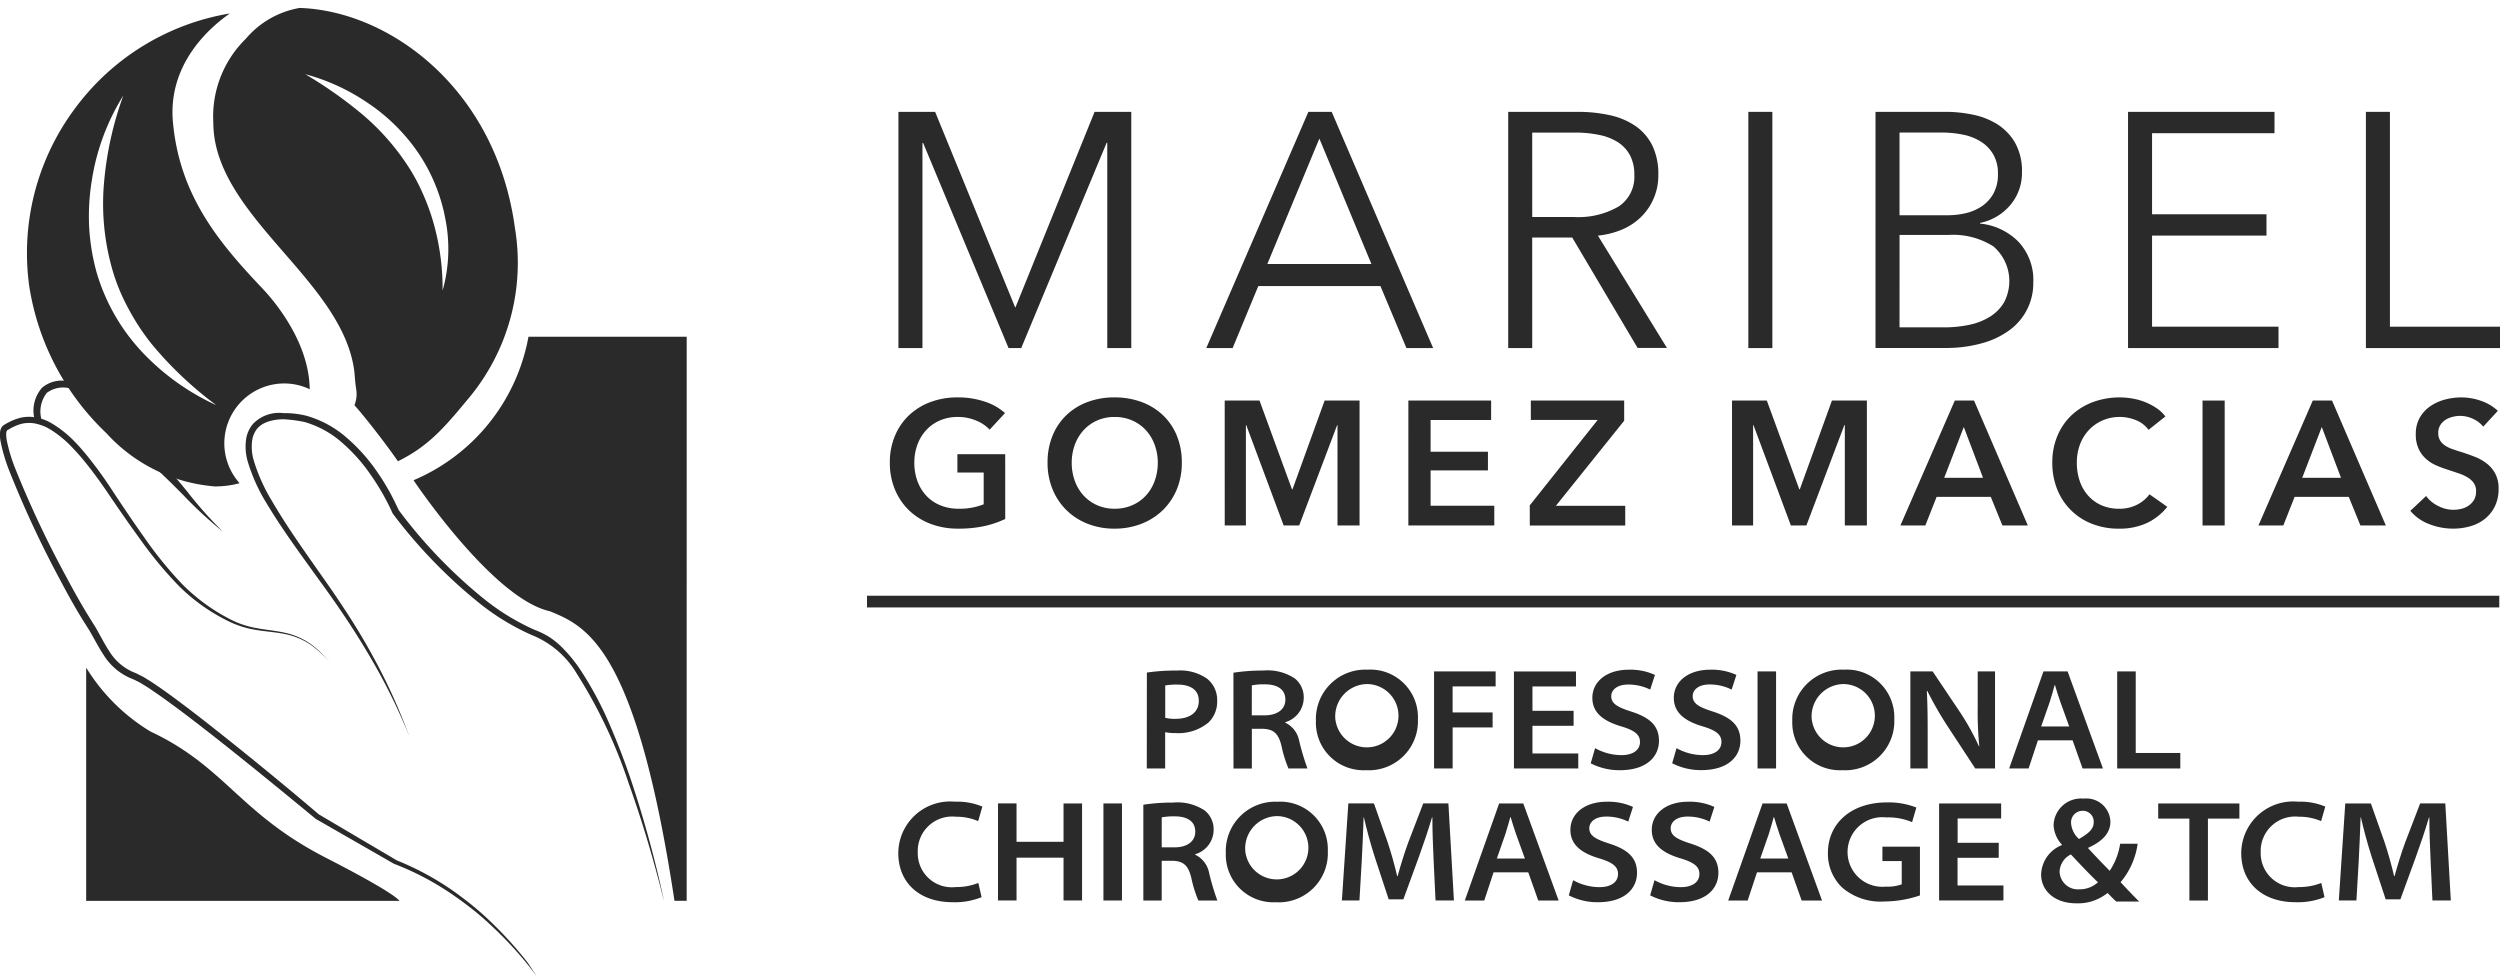 <svg xmlns="http://www.w3.org/2000/svg" width="158" height="61.699" viewBox="0 0 158 61.699"><g id="Grupo_565" data-name="Grupo 565" transform="translate(0 0.501)"><g id="Grupo_561" data-name="Grupo 561" transform="translate(54.796 6.568)"><g id="Grupo_530" data-name="Grupo 530" transform="translate(1.982)"><path id="Trazado_646" data-name="Trazado 646" d="M237.016,275.825h.021l5-12.355h2.319V278.4h-1.518V265.43h-.042L237.4,278.4h-.8l-5.4-12.966h-.042V278.4h-1.518V263.47h2.319Z" transform="translate(-229.637 -263.47)" fill="#2a2a2a"></path><path id="Trazado_647" data-name="Trazado 647" d="M292.9,278.4h-1.666l6.452-14.927h1.476l6.41,14.927h-1.687l-1.645-3.921h-7.717Zm2.193-5.314h6.578l-3.289-7.927Z" transform="translate(-271.776 -263.47)" fill="#2a2a2a"></path><path id="Trazado_648" data-name="Trazado 648" d="M353.152,278.4h-1.518V263.47h4.385a9.315,9.315,0,0,1,2.035.21,4.6,4.6,0,0,1,1.623.685,3.24,3.24,0,0,1,1.065,1.233,4.124,4.124,0,0,1,.379,1.856,3.653,3.653,0,0,1-1.1,2.667,3.839,3.839,0,0,1-1.2.791,5.26,5.26,0,0,1-1.518.38l4.364,7.1h-1.855l-4.132-6.979h-2.53Zm0-8.285h2.636a5.062,5.062,0,0,0,2.825-.664,2.24,2.24,0,0,0,.991-1.993,2.59,2.59,0,0,0-.274-1.244,2.244,2.244,0,0,0-.759-.822,3.442,3.442,0,0,0-1.181-.463,7.4,7.4,0,0,0-1.539-.148h-2.7Z" transform="translate(-313.093 -263.47)" fill="#2a2a2a"></path><path id="Trazado_649" data-name="Trazado 649" d="M401.2,278.4h-1.518V263.47H401.2Z" transform="translate(-345.965 -263.47)" fill="#2a2a2a"></path><path id="Trazado_650" data-name="Trazado 650" d="M425.113,263.47h4.449a8.34,8.34,0,0,1,1.708.179,4.653,4.653,0,0,1,1.55.61,3.4,3.4,0,0,1,1.117,1.171,3.627,3.627,0,0,1,.432,1.855,3.135,3.135,0,0,1-.721,2.057,3.382,3.382,0,0,1-1.929,1.148v.042a3.94,3.94,0,0,1,2.409,1.128,3.523,3.523,0,0,1,.957,2.6,3.66,3.66,0,0,1-1.494,3,5.293,5.293,0,0,1-1.746.833,8.414,8.414,0,0,1-2.314.3h-4.418Zm1.518,6.535h3.057a5.059,5.059,0,0,0,1.107-.126,3.093,3.093,0,0,0,1.022-.432,2.322,2.322,0,0,0,.749-.812,2.505,2.505,0,0,0,.285-1.244,2.4,2.4,0,0,0-.285-1.212,2.363,2.363,0,0,0-.77-.812,3.329,3.329,0,0,0-1.139-.453,6.842,6.842,0,0,0-1.391-.137h-2.635Zm0,7.085h2.825a7.639,7.639,0,0,0,1.57-.158,4.012,4.012,0,0,0,1.307-.507,2.692,2.692,0,0,0,.9-.907,2.888,2.888,0,0,0-.664-3.541,4.758,4.758,0,0,0-2.836-.728h-3.1Z" transform="translate(-363.359 -263.47)" fill="#2a2a2a"></path><path id="Trazado_651" data-name="Trazado 651" d="M477.152,277.048h7.991V278.4h-9.509V263.47h9.256v1.349h-7.738v5.123h7.232v1.35h-7.232Z" transform="translate(-397.92 -263.47)" fill="#2a2a2a"></path><path id="Trazado_652" data-name="Trazado 652" d="M524.736,277.048h6.958V278.4h-8.476V263.47h1.518Z" transform="translate(-430.471 -263.47)" fill="#2a2a2a"></path></g><g id="Grupo_531" data-name="Grupo 531" transform="translate(1.441 18.046)"><path id="Trazado_653" data-name="Trazado 653" d="M235.216,328.275a6.117,6.117,0,0,1-1.321.451,7.606,7.606,0,0,1-1.656.161,4.8,4.8,0,0,1-1.75-.306,4.015,4.015,0,0,1-1.361-.859,3.9,3.9,0,0,1-.886-1.316,4.354,4.354,0,0,1-.318-1.689,4.278,4.278,0,0,1,.329-1.711,3.8,3.8,0,0,1,.9-1.3,4.017,4.017,0,0,1,1.355-.825,4.827,4.827,0,0,1,1.695-.289,5.265,5.265,0,0,1,1.734.272,3.525,3.525,0,0,1,1.266.719l-.97,1.049a2.385,2.385,0,0,0-.842-.57,2.925,2.925,0,0,0-1.176-.233,2.771,2.771,0,0,0-1.132.223,2.538,2.538,0,0,0-.864.612,2.786,2.786,0,0,0-.552.914,3.246,3.246,0,0,0-.195,1.138,3.35,3.35,0,0,0,.195,1.165,2.708,2.708,0,0,0,.558.921,2.5,2.5,0,0,0,.881.607,2.993,2.993,0,0,0,1.176.219,4.089,4.089,0,0,0,1.573-.279v-2.007h-1.662v-1.16h3.022Z" transform="translate(-227.923 -320.592)" fill="#2a2a2a"></path><path id="Trazado_654" data-name="Trazado 654" d="M259.479,324.717a4.412,4.412,0,0,1,.318-1.711,3.753,3.753,0,0,1,.881-1.3,3.906,3.906,0,0,1,1.338-.825,4.784,4.784,0,0,1,1.689-.289,4.864,4.864,0,0,1,1.706.289,3.958,3.958,0,0,1,1.349.825,3.715,3.715,0,0,1,.886,1.3,4.412,4.412,0,0,1,.318,1.711,4.354,4.354,0,0,1-.318,1.689,3.894,3.894,0,0,1-.886,1.316,4.037,4.037,0,0,1-1.349.859,4.615,4.615,0,0,1-1.706.306,4.54,4.54,0,0,1-1.689-.306,3.985,3.985,0,0,1-1.338-.859,3.937,3.937,0,0,1-.881-1.316A4.354,4.354,0,0,1,259.479,324.717Zm1.527,0a3.342,3.342,0,0,0,.2,1.165,2.707,2.707,0,0,0,.558.921,2.546,2.546,0,0,0,.859.607,2.687,2.687,0,0,0,1.1.219,2.725,2.725,0,0,0,1.1-.219,2.535,2.535,0,0,0,.864-.607,2.717,2.717,0,0,0,.558-.921,3.35,3.35,0,0,0,.2-1.165,3.246,3.246,0,0,0-.2-1.138,2.8,2.8,0,0,0-.552-.914,2.56,2.56,0,0,0-.859-.612,2.7,2.7,0,0,0-1.115-.223,2.664,2.664,0,0,0-1.109.223,2.57,2.57,0,0,0-.853.612,2.789,2.789,0,0,0-.552.914A3.238,3.238,0,0,0,261.006,324.717Z" transform="translate(-249.51 -320.592)" fill="#2a2a2a"></path><path id="Trazado_655" data-name="Trazado 655" d="M294.917,321.225h2.2l2.052,5.609h.034l2.029-5.609h2.208v7.895h-1.394v-6.345h-.022l-2.4,6.345h-.981l-2.364-6.345h-.022v6.345h-1.338Z" transform="translate(-273.753 -321.025)" fill="#2a2a2a"></path><path id="Trazado_656" data-name="Trazado 656" d="M331.661,321.225h5.23v1.227h-3.825v2.007h3.624v1.182h-3.624v2.23h4.025v1.249h-5.431Z" transform="translate(-298.889 -321.025)" fill="#2a2a2a"></path><path id="Trazado_657" data-name="Trazado 657" d="M355.946,327.849l4.293-5.4h-4.226v-1.227h5.9V322.5l-4.315,5.375h4.382v1.249h-6.032Z" transform="translate(-315.502 -321.025)" fill="#2a2a2a"></path><path id="Trazado_658" data-name="Trazado 658" d="M396.4,321.225h2.2l2.052,5.609h.033l2.03-5.609h2.208v7.895h-1.394v-6.345H403.5l-2.4,6.345h-.981l-2.364-6.345h-.022v6.345H396.4Z" transform="translate(-343.173 -321.025)" fill="#2a2a2a"></path><path id="Trazado_659" data-name="Trazado 659" d="M433.539,321.225h1.215l3.4,7.895h-1.606l-.736-1.807H432.39l-.714,1.807H430.1Zm1.784,4.884-1.216-3.212-1.238,3.212Z" transform="translate(-366.232 -321.025)" fill="#2a2a2a"></path><path id="Trazado_660" data-name="Trazado 660" d="M466.572,322.643a1.791,1.791,0,0,0-.814-.619,2.731,2.731,0,0,0-2.1.028,2.614,2.614,0,0,0-.864.612,2.741,2.741,0,0,0-.558.914,3.238,3.238,0,0,0-.195,1.138,3.505,3.505,0,0,0,.19,1.181,2.661,2.661,0,0,0,.541.921,2.439,2.439,0,0,0,.842.6,2.758,2.758,0,0,0,1.1.212,2.43,2.43,0,0,0,1.126-.252,2.2,2.2,0,0,0,.792-.662l1.126.792a3.614,3.614,0,0,1-1.282,1.02,4.088,4.088,0,0,1-1.773.361,4.569,4.569,0,0,1-1.7-.306,3.846,3.846,0,0,1-2.2-2.175,4.423,4.423,0,0,1-.312-1.689,4.278,4.278,0,0,1,.329-1.711,3.8,3.8,0,0,1,.9-1.3,4.013,4.013,0,0,1,1.355-.825,4.827,4.827,0,0,1,1.695-.289,4.516,4.516,0,0,1,.792.072,3.993,3.993,0,0,1,.791.222,3.817,3.817,0,0,1,.714.375,2.27,2.27,0,0,1,.569.535Z" transform="translate(-387.022 -320.592)" fill="#2a2a2a"></path><path id="Trazado_661" data-name="Trazado 661" d="M490.534,321.225h1.4v7.895h-1.4Z" transform="translate(-407.571 -321.025)" fill="#2a2a2a"></path><path id="Trazado_662" data-name="Trazado 662" d="M505.156,321.225h1.216l3.4,7.895h-1.606l-.736-1.807h-3.423l-.714,1.807h-1.572Zm1.784,4.884-1.215-3.212-1.238,3.212Z" transform="translate(-415.225 -321.025)" fill="#2a2a2a"></path><path id="Trazado_663" data-name="Trazado 663" d="M536.694,322.442a1.724,1.724,0,0,0-.63-.486,1.888,1.888,0,0,0-.819-.195,1.963,1.963,0,0,0-.491.062,1.507,1.507,0,0,0-.446.188,1.063,1.063,0,0,0-.329.335.929.929,0,0,0-.128.5.891.891,0,0,0,.111.457,1.017,1.017,0,0,0,.307.323,2.029,2.029,0,0,0,.474.233q.278.1.613.2c.252.081.515.175.786.279a3.04,3.04,0,0,1,.747.412,2.051,2.051,0,0,1,.558.647,1.969,1.969,0,0,1,.217.97,2.478,2.478,0,0,1-.234,1.109,2.294,2.294,0,0,1-.625.787,2.655,2.655,0,0,1-.914.469,3.894,3.894,0,0,1-1.1.155,4.139,4.139,0,0,1-1.506-.284,2.9,2.9,0,0,1-1.2-.842l1-.936a2.017,2.017,0,0,0,.775.635,2.051,2.051,0,0,0,1.455.173,1.316,1.316,0,0,0,.463-.207,1.154,1.154,0,0,0,.335-.361,1.055,1.055,0,0,0,.128-.541.884.884,0,0,0-.145-.519,1.32,1.32,0,0,0-.39-.356,2.823,2.823,0,0,0-.58-.262l-.7-.234a6.839,6.839,0,0,1-.713-.267,2.357,2.357,0,0,1-.641-.414,1.961,1.961,0,0,1-.463-.63,2.151,2.151,0,0,1-.178-.931,2.048,2.048,0,0,1,.251-1.037,2.211,2.211,0,0,1,.658-.718,2.951,2.951,0,0,1,.926-.425,4.053,4.053,0,0,1,1.054-.138,3.753,3.753,0,0,1,1.221.212,2.985,2.985,0,0,1,1.076.635Z" transform="translate(-435.99 -320.592)" fill="#2a2a2a"></path></g><rect id="Rect&#xE1;ngulo_298" data-name="Rect&#xE1;ngulo 298" width="103.159" height="0.74" transform="translate(0 30.581)" fill="#2a2a2a"></rect><g id="Grupo_560" data-name="Grupo 560" transform="translate(1.976 35.255)"><g id="Grupo_532" data-name="Grupo 532" transform="translate(15.71 0.055)"><path id="Trazado_664" data-name="Trazado 664" d="M279.346,375.368a12.233,12.233,0,0,1,1.907-.128,2.97,2.97,0,0,1,1.9.515,1.719,1.719,0,0,1,.636,1.373,1.842,1.842,0,0,1-.546,1.394,2.99,2.99,0,0,1-2.1.669,2.928,2.928,0,0,1-.641-.055v2.291h-1.161Zm1.161,2.86a2.554,2.554,0,0,0,.654.063c.9,0,1.467-.41,1.467-1.134s-.553-1.031-1.368-1.031a4.16,4.16,0,0,0-.753.056Z" transform="translate(-279.346 -375.24)" fill="#2a2a2a"></path></g><g id="Grupo_533" data-name="Grupo 533" transform="translate(21.181 0.055)"><path id="Trazado_665" data-name="Trazado 665" d="M296.663,375.376a12.032,12.032,0,0,1,1.876-.136,3.1,3.1,0,0,1,2.016.51,1.528,1.528,0,0,1,.551,1.229,1.619,1.619,0,0,1-1.166,1.525v.029a1.609,1.609,0,0,1,.88,1.153,15.63,15.63,0,0,0,.521,1.742h-1.2A7.643,7.643,0,0,1,299.7,380c-.2-.8-.508-1.059-1.195-1.079h-.678v2.512h-1.161Zm1.161,2.694h.8c.819,0,1.321-.383,1.321-.988,0-.688-.546-.971-1.3-.971a3.887,3.887,0,0,0-.82.064Z" transform="translate(-296.663 -375.24)" fill="#2a2a2a"></path></g><g id="Grupo_534" data-name="Grupo 534" transform="translate(26.394)"><path id="Trazado_666" data-name="Trazado 666" d="M319.61,378.186a3.1,3.1,0,0,1-3.283,3.232,3.008,3.008,0,0,1-3.163-3.11,3.123,3.123,0,0,1,3.252-3.243A3.007,3.007,0,0,1,319.61,378.186Zm-5.205.089a2,2,0,1,0,1.988-2.3A2.041,2.041,0,0,0,314.4,378.275Z" transform="translate(-313.164 -375.066)" fill="#2a2a2a"></path></g><g id="Grupo_535" data-name="Grupo 535" transform="translate(33.861 0.109)"><path id="Trazado_667" data-name="Trazado 667" d="M336.8,375.412h3.891v.948h-2.719v1.645H340.5v.948h-2.526v2.593H336.8Z" transform="translate(-336.8 -375.412)" fill="#2a2a2a"></path></g><g id="Grupo_536" data-name="Grupo 536" transform="translate(38.913 0.109)"><path id="Trazado_668" data-name="Trazado 668" d="M356.56,378.849h-2.6V380.6h2.895v.948h-4.066v-6.134h3.921v.948h-2.75V377.9h2.6Z" transform="translate(-352.793 -375.412)" fill="#2a2a2a"></path></g><g id="Grupo_537" data-name="Grupo 537" transform="translate(43.761)"><path id="Trazado_669" data-name="Trazado 669" d="M368.416,380.026a3.45,3.45,0,0,0,1.66.44c.754,0,1.178-.331,1.178-.833,0-.452-.314-.723-1.181-.983-1.125-.334-1.829-.855-1.829-1.806,0-1.02.9-1.777,2.3-1.777a3.724,3.724,0,0,1,1.655.33l-.3.927a3.116,3.116,0,0,0-1.381-.319c-.765,0-1.08.38-1.08.738,0,.469.391.692,1.275.974,1.161.375,1.741.889,1.741,1.845s-.728,1.857-2.473,1.857a3.974,3.974,0,0,1-1.84-.434Z" transform="translate(-368.14 -375.066)" fill="#2a2a2a"></path></g><g id="Grupo_538" data-name="Grupo 538" transform="translate(48.905)"><path id="Trazado_670" data-name="Trazado 670" d="M384.7,380.026a3.449,3.449,0,0,0,1.659.44c.754,0,1.179-.331,1.179-.833,0-.452-.313-.723-1.181-.983-1.125-.334-1.829-.855-1.829-1.806,0-1.02.9-1.777,2.3-1.777a3.729,3.729,0,0,1,1.655.33l-.3.927A3.12,3.12,0,0,0,386.8,376c-.765,0-1.079.38-1.079.738,0,.469.391.692,1.274.974,1.161.375,1.741.889,1.741,1.845s-.728,1.857-2.472,1.857a3.975,3.975,0,0,1-1.84-.434Z" transform="translate(-384.42 -375.066)" fill="#2a2a2a"></path></g><g id="Grupo_539" data-name="Grupo 539" transform="translate(54.305 0.109)"><path id="Trazado_671" data-name="Trazado 671" d="M402.687,375.412v6.134h-1.171v-6.134Z" transform="translate(-401.516 -375.412)" fill="#2a2a2a"></path></g><g id="Grupo_540" data-name="Grupo 540" transform="translate(56.496)"><path id="Trazado_672" data-name="Trazado 672" d="M414.9,378.186a3.1,3.1,0,0,1-3.283,3.232,3.008,3.008,0,0,1-3.163-3.11,3.123,3.123,0,0,1,3.252-3.243A3.007,3.007,0,0,1,414.9,378.186Zm-5.205.089a2,2,0,1,0,1.988-2.3A2.041,2.041,0,0,0,409.69,378.275Z" transform="translate(-408.449 -375.066)" fill="#2a2a2a"></path></g><g id="Grupo_541" data-name="Grupo 541" transform="translate(63.963 0.109)"><path id="Trazado_673" data-name="Trazado 673" d="M432.086,381.546v-6.134h1.408l1.771,2.638a15.709,15.709,0,0,1,1.153,2.093l.024-.008a21.783,21.783,0,0,1-.1-2.446v-2.276h1.095v6.134h-1.249l-1.788-2.728a23,23,0,0,1-1.242-2.172l-.032.008c.045.826.054,1.616.054,2.536v2.355Z" transform="translate(-432.086 -375.412)" fill="#2a2a2a"></path></g><g id="Grupo_542" data-name="Grupo 542" transform="translate(70.206 0.109)"><path id="Trazado_674" data-name="Trazado 674" d="M453.667,379.767l-.587,1.779h-1.231l2.17-6.134h1.524l2.234,6.134H456.49l-.632-1.779Zm1.979-.875-.559-1.546c-.133-.373-.241-.741-.342-1.072h-.019c-.1.335-.191.707-.311,1.066l-.542,1.552Z" transform="translate(-451.849 -375.412)" fill="#2a2a2a"></path></g><g id="Grupo_543" data-name="Grupo 543" transform="translate(77.035 0.109)"><path id="Trazado_675" data-name="Trazado 675" d="M473.464,375.412h1.171v5.155h2.817v.979h-3.988Z" transform="translate(-473.464 -375.412)" fill="#2a2a2a"></path></g><g id="Grupo_544" data-name="Grupo 544" transform="translate(0 8.344)"><path id="Trazado_676" data-name="Trazado 676" d="M234.881,407.512a4.546,4.546,0,0,1-1.822.318c-2.128,0-3.442-1.248-3.442-3.107a3.282,3.282,0,0,1,3.6-3.245,4.033,4.033,0,0,1,1.713.31l-.265.917a3.484,3.484,0,0,0-1.4-.278,2.178,2.178,0,0,0-2.417,2.245,2.151,2.151,0,0,0,2.4,2.2,3.763,3.763,0,0,0,1.428-.26Z" transform="translate(-229.617 -401.478)" fill="#2a2a2a"></path></g><g id="Grupo_545" data-name="Grupo 545" transform="translate(6.302 8.453)"><path id="Trazado_677" data-name="Trazado 677" d="M250.737,401.824v2.426h2.97v-2.426h1.171v6.134h-1.171V405.25h-2.97v2.708h-1.171v-6.134Z" transform="translate(-249.566 -401.824)" fill="#2a2a2a"></path></g><g id="Grupo_546" data-name="Grupo 546" transform="translate(12.965 8.453)"><path id="Trazado_678" data-name="Trazado 678" d="M271.829,401.824v6.134h-1.171v-6.134Z" transform="translate(-270.658 -401.824)" fill="#2a2a2a"></path></g><g id="Grupo_547" data-name="Grupo 547" transform="translate(15.487 8.399)"><path id="Trazado_679" data-name="Trazado 679" d="M278.639,401.788a12.04,12.04,0,0,1,1.876-.136,3.1,3.1,0,0,1,2.016.51,1.529,1.529,0,0,1,.551,1.229,1.62,1.62,0,0,1-1.166,1.526v.029a1.609,1.609,0,0,1,.88,1.154,15.636,15.636,0,0,0,.521,1.742h-1.2a7.669,7.669,0,0,1-.446-1.433c-.195-.8-.507-1.059-1.194-1.079H279.8v2.512h-1.161Zm1.161,2.694h.8c.819,0,1.321-.383,1.321-.988,0-.688-.546-.971-1.3-.971a3.887,3.887,0,0,0-.82.064Z" transform="translate(-278.639 -401.652)" fill="#2a2a2a"></path></g><g id="Grupo_548" data-name="Grupo 548" transform="translate(20.699 8.344)"><path id="Trazado_680" data-name="Trazado 680" d="M301.586,404.6a3.1,3.1,0,0,1-3.284,3.232,3.008,3.008,0,0,1-3.163-3.109,3.123,3.123,0,0,1,3.252-3.243A3.007,3.007,0,0,1,301.586,404.6Zm-5.205.088a2,2,0,1,0,1.988-2.3A2.041,2.041,0,0,0,296.38,404.687Z" transform="translate(-295.139 -401.478)" fill="#2a2a2a"></path></g><g id="Grupo_549" data-name="Grupo 549" transform="translate(28.033 8.453)"><path id="Trazado_681" data-name="Trazado 681" d="M324.151,405.411c-.038-.827-.078-1.818-.078-2.707h-.023c-.23.779-.517,1.634-.821,2.475l-.99,2.707h-.927l-.883-2.682c-.268-.842-.5-1.7-.683-2.5h-.018c-.032.839-.067,1.876-.118,2.746l-.146,2.508h-1.11l.408-6.134h1.618l.868,2.457c.232.7.443,1.459.6,2.138h.029c.184-.664.42-1.448.678-2.144l.941-2.451h1.59l.349,6.134h-1.162Z" transform="translate(-318.352 -401.824)" fill="#2a2a2a"></path></g><g id="Grupo_550" data-name="Grupo 550" transform="translate(35.803 8.453)"><path id="Trazado_682" data-name="Trazado 682" d="M344.765,406.18l-.587,1.779h-1.23l2.17-6.134h1.525l2.235,6.134h-1.288l-.632-1.779Zm1.979-.876-.559-1.546c-.132-.373-.24-.741-.341-1.072h-.018c-.1.335-.191.707-.311,1.066l-.542,1.552Z" transform="translate(-342.947 -401.824)" fill="#2a2a2a"></path></g><g id="Grupo_551" data-name="Grupo 551" transform="translate(42.373 8.344)"><path id="Trazado_683" data-name="Trazado 683" d="M364.021,406.438a3.452,3.452,0,0,0,1.66.44c.754,0,1.178-.331,1.178-.833,0-.452-.314-.723-1.181-.983-1.125-.334-1.829-.855-1.829-1.806,0-1.02.9-1.777,2.3-1.777a3.724,3.724,0,0,1,1.655.33l-.3.927a3.115,3.115,0,0,0-1.381-.319c-.765,0-1.079.38-1.079.738,0,.469.391.692,1.275.974,1.161.375,1.741.889,1.741,1.845s-.728,1.857-2.473,1.857a3.976,3.976,0,0,1-1.84-.434Z" transform="translate(-363.745 -401.478)" fill="#2a2a2a"></path></g><g id="Grupo_552" data-name="Grupo 552" transform="translate(47.516 8.344)"><path id="Trazado_684" data-name="Trazado 684" d="M380.3,406.438a3.452,3.452,0,0,0,1.66.44c.754,0,1.178-.331,1.178-.833,0-.452-.314-.723-1.181-.983-1.125-.334-1.829-.855-1.829-1.806,0-1.02.9-1.777,2.3-1.777a3.723,3.723,0,0,1,1.655.33l-.3.927a3.118,3.118,0,0,0-1.381-.319c-.764,0-1.079.38-1.079.738,0,.469.391.692,1.275.974,1.161.375,1.741.889,1.741,1.845s-.728,1.857-2.473,1.857a3.977,3.977,0,0,1-1.84-.434Z" transform="translate(-380.024 -401.478)" fill="#2a2a2a"></path></g><g id="Grupo_553" data-name="Grupo 553" transform="translate(52.451 8.453)"><path id="Trazado_685" data-name="Trazado 685" d="M397.464,406.18l-.587,1.779h-1.231l2.17-6.134h1.524l2.235,6.134h-1.288l-.632-1.779Zm1.979-.876-.559-1.546c-.132-.373-.24-.741-.342-1.072h-.018c-.1.335-.191.707-.311,1.066l-.542,1.552Z" transform="translate(-395.646 -401.824)" fill="#2a2a2a"></path></g><g id="Grupo_554" data-name="Grupo 554" transform="translate(58.749 8.389)"><path id="Trazado_686" data-name="Trazado 686" d="M421.4,407.5a7.128,7.128,0,0,1-2.238.383,3.731,3.731,0,0,1-2.686-.889,2.956,2.956,0,0,1-.892-2.184c0-1.826,1.429-3.189,3.734-3.189a4.753,4.753,0,0,1,1.856.325l-.27.923a3.861,3.861,0,0,0-1.625-.3,2.2,2.2,0,1,0-.051,4.376,2.691,2.691,0,0,0,1.021-.146v-1.471h-1.221v-.908H421.4Z" transform="translate(-415.581 -401.622)" fill="#2a2a2a"></path></g><g id="Grupo_555" data-name="Grupo 555" transform="translate(65.779 8.453)"><path id="Trazado_687" data-name="Trazado 687" d="M441.6,405.261h-2.6v1.749H441.9v.948h-4.066v-6.134h3.921v.948h-2.75v1.542h2.6Z" transform="translate(-437.834 -401.824)" fill="#2a2a2a"></path></g><g id="Grupo_556" data-name="Grupo 556" transform="translate(79.627 8.453)"><path id="Trazado_688" data-name="Trazado 688" d="M483.637,402.783h-1.968v-.958H486.8v.958h-1.989v5.176h-1.171Z" transform="translate(-481.669 -401.824)" fill="#2a2a2a"></path></g><g id="Grupo_557" data-name="Grupo 557" transform="translate(84.874 8.344)"><path id="Trazado_689" data-name="Trazado 689" d="M503.541,407.512a4.548,4.548,0,0,1-1.822.318c-2.128,0-3.442-1.248-3.442-3.107a3.282,3.282,0,0,1,3.6-3.245,4.034,4.034,0,0,1,1.713.31l-.265.917a3.484,3.484,0,0,0-1.4-.278,2.178,2.178,0,0,0-2.417,2.245,2.151,2.151,0,0,0,2.4,2.2,3.763,3.763,0,0,0,1.428-.26Z" transform="translate(-498.277 -401.478)" fill="#2a2a2a"></path></g><g id="Grupo_558" data-name="Grupo 558" transform="translate(91.042 8.453)"><path id="Trazado_690" data-name="Trazado 690" d="M523.6,405.411c-.037-.827-.078-1.818-.078-2.707H523.5c-.23.779-.517,1.634-.821,2.475l-.989,2.707h-.928l-.883-2.682c-.268-.842-.5-1.7-.684-2.5h-.018c-.033.839-.068,1.876-.118,2.746l-.146,2.508H517.8l.408-6.134h1.618l.868,2.457c.232.7.443,1.459.6,2.138h.029c.184-.664.419-1.448.677-2.144l.941-2.451h1.589l.349,6.134h-1.162Z" transform="translate(-517.801 -401.824)" fill="#2a2a2a"></path></g><g id="Grupo_559" data-name="Grupo 559" transform="translate(72.227 8.149)"><path id="Trazado_691" data-name="Trazado 691" d="M462.99,407.365c-.178-.164-.343-.338-.547-.541a2.964,2.964,0,0,1-1.946.655c-1.517,0-2.251-.9-2.251-1.808a2.057,2.057,0,0,1,1.311-1.871v-.034a1.937,1.937,0,0,1-.523-1.235,1.738,1.738,0,0,1,1.9-1.671,1.52,1.52,0,0,1,1.691,1.453c0,.676-.439,1.224-1.4,1.652l-.005.033c.5.541,1.009,1.073,1.361,1.424a4.234,4.234,0,0,0,.66-1.712h1.105a4.757,4.757,0,0,1-1.079,2.433c.417.446.791.842,1.175,1.221Zm-1.152-1.217c-.373-.348-1.029-1.027-1.711-1.76a1.268,1.268,0,0,0-.713,1.071,1.156,1.156,0,0,0,1.257,1.133A1.7,1.7,0,0,0,461.837,406.148Zm-1.7-3.75a1.486,1.486,0,0,0,.5,1.014c.581-.339.931-.61.931-1.062a.683.683,0,0,0-.7-.719A.728.728,0,0,0,460.139,402.4Z" transform="translate(-458.246 -400.861)" fill="#2a2a2a"></path></g></g></g><g id="Grupo_564" data-name="Grupo 564"><path id="Sustracci&#xF3;n_2" data-name="Sustracci&#xF3;n 2" d="M-210.573-5002.916a10.387,10.387,0,0,1-6.922-3.382,16.233,16.233,0,0,1-4.863-9.275,15.287,15.287,0,0,1,2.865-11.2,15.281,15.281,0,0,1,9.816-6.039c-1.194.826-3.938,3.145-3.6,6.858.416,4.654,2.913,7.633,5.656,10.522.692.729,2.952,3.343,2.988,6.369a3.737,3.737,0,0,0-1.612-.364,3.788,3.788,0,0,0-3.784,3.783,3.781,3.781,0,0,0,.965,2.519,5.64,5.64,0,0,1-1.335.2Zm-5.829-24.725a14.266,14.266,0,0,0-2,5.375,14.009,14.009,0,0,0-.171,2.915,13.6,13.6,0,0,0,.471,2.9,12.463,12.463,0,0,0,2.9,5.059,14.969,14.969,0,0,0,4.667,3.337,23.262,23.262,0,0,1-4.073-3.85,14.266,14.266,0,0,1-1.506-2.3,12.106,12.106,0,0,1-1.022-2.527,15.106,15.106,0,0,1-.49-5.442,21.438,21.438,0,0,1,1.221-5.471h0Z" transform="translate(224.206 5033.161)" fill="#2a2a2a" stroke="rgba(0,0,0,0)" stroke-width="1"></path><path id="Trazado_693" data-name="Trazado 693" d="M149.91,308.454h-10a12.227,12.227,0,0,1-7.264,9.071s4.989,7.475,8.613,8.279c2.355.954,5.459,2.335,7.878,18.3h.771Z" transform="translate(-106.51 -287.675)" fill="#2a2a2a"></path><path id="Trazado_694" data-name="Trazado 694" d="M82.281,386.662c-5.462-2.805-6.348-5.758-11.072-7.972a12.127,12.127,0,0,1-4.06-4.036v14.739h19.8C86.764,389.16,85.871,388.506,82.281,386.662Z" transform="translate(-61.703 -332.961)" fill="#2a2a2a"></path><path id="Trazado_695" data-name="Trazado 695" d="M98.334,308.349l-.04-.048c0,.016,0,.032,0,.048Z" transform="translate(-83.007 -287.57)" fill="#2a2a2a"></path><path id="Trazado_696" data-name="Trazado 696" d="M129.655,343.145l-.015-.031-.01-.013Z" transform="translate(-104.446 -311.377)" fill="#2a2a2a"></path><path id="Trazado_697" data-name="Trazado 697" d="M125.449,354.406a71.212,71.212,0,0,0-1.987-7.282q-.614-1.85-1.389-3.646a22.218,22.218,0,0,0-1.836-3.456,9.3,9.3,0,0,0-1.254-1.531,5.112,5.112,0,0,0-.789-.626,5.247,5.247,0,0,0-.9-.432,14.575,14.575,0,0,1-3.26-2.01,31.306,31.306,0,0,1-5.32-5.555l.015.031-.025-.044.01.013c-.04-.091-.084-.179-.126-.268a14.489,14.489,0,0,0-1.264-2.192,11.125,11.125,0,0,0-1.915-2.131,6.58,6.58,0,0,0-2.538-1.373,5.1,5.1,0,0,0-.585-.111,5.687,5.687,0,0,0-.867-.053,2.268,2.268,0,0,0-1.934.707,1.984,1.984,0,0,0-.4.861,3.352,3.352,0,0,0,.095,1.509,11.071,11.071,0,0,0,1.208,2.658c.994,1.658,2.141,3.2,3.259,4.757q.476.648.935,1.305c.791,1.13,1.546,2.282,2.245,3.473a37.735,37.735,0,0,1,2.554,5.142c-.069-.195-.148-.385-.221-.578a36.4,36.4,0,0,0-2.179-4.652c-.613-1.126-1.3-2.215-2.013-3.28q-.535-.8-1.087-1.577c-1.1-1.572-2.221-3.129-3.177-4.775a11.072,11.072,0,0,1-1.152-2.57,2.979,2.979,0,0,1-.084-1.335,1.55,1.55,0,0,1,.162-.446c.364-.725,1.374-.807,1.812-.812a9.055,9.055,0,0,1,1.32.174,6.162,6.162,0,0,1,2.368,1.3,10.694,10.694,0,0,1,1.829,2.058,14.711,14.711,0,0,1,1.366,2.4l.012.028.013.016.006.008a31.682,31.682,0,0,0,5.429,5.616,14.943,14.943,0,0,0,3.358,2.046,5.817,5.817,0,0,1,2.824,2.425,31.453,31.453,0,0,1,3.3,6.986c.865,2.415,1.587,4.882,2.211,7.373h0C125.473,354.511,125.46,354.459,125.449,354.406Z" transform="translate(-83.518 -298.132)" fill="#2a2a2a"></path><path id="Trazado_698" data-name="Trazado 698" d="M115.643,373.258c.1.113.2.228.3.343C115.839,373.479,115.741,373.366,115.643,373.258Z" transform="translate(-94.878 -332.007)" fill="#2a2a2a"></path><path id="Trazado_699" data-name="Trazado 699" d="M114.976,372.54c.056.059.112.118.167.179C115.087,372.658,115.031,372.6,114.976,372.54Z" transform="translate(-94.421 -331.515)" fill="#2a2a2a"></path><path id="Trazado_700" data-name="Trazado 700" d="M115.505,373.107l.044.048Z" transform="translate(-94.783 -331.903)" fill="#2a2a2a"></path><path id="Trazado_701" data-name="Trazado 701" d="M129.252,413.206l0,0-.015-.006Z" transform="translate(-104.174 -359.328)" fill="#2a2a2a"></path><path id="Trazado_702" data-name="Trazado 702" d="M113.708,404.037l-.011-.009-.013-.008Z" transform="translate(-93.537 -353.05)" fill="#2a2a2a"></path><path id="Trazado_703" data-name="Trazado 703" d="M83.537,354.459l-.256-.39a24.149,24.149,0,0,0-2.261-2.517,18.852,18.852,0,0,0-1.459-1.285c-.055-.043-.111-.085-.166-.128-.39-.3-.789-.6-1.2-.871a17.9,17.9,0,0,0-3.209-1.686l0,0-.02-.009.015.006-4.914-2.9.011.009-.024-.017.013.008q-2.856-2.428-5.786-4.765c-.98-.779-1.962-1.557-2.967-2.307-.5-.375-1.008-.748-1.531-1.1-.254-.184-.535-.344-.8-.515l-.45-.224c-.136-.063-.278-.108-.406-.183a3.315,3.315,0,0,1-1.285-1.183c-.332-.5-.609-1.068-.931-1.614-.193-.3-.377-.6-.557-.895-.463-.769-.891-1.545-1.315-2.344a64.659,64.659,0,0,1-3.176-6.765,10.523,10.523,0,0,1-.526-1.758c-.045-.28-.07-.626.086-.653a3.185,3.185,0,0,1,.8-.367,2.055,2.055,0,0,1,.886-.038,3.523,3.523,0,0,1,.476.134,2.614,2.614,0,0,1,.312.137c.062.031.119.07.179.1a6.844,6.844,0,0,1,1.257,1,13.943,13.943,0,0,1,1.018,1.146c.455.564.882,1.155,1.295,1.757.7,1.037,1.411,2.069,2.15,3.082a24.985,24.985,0,0,0,2.406,2.9,11.746,11.746,0,0,0,3.061,2.2,6,6,0,0,0,1.8.589c.621.108,1.248.14,1.856.266a4.363,4.363,0,0,1,1.7.73,8.176,8.176,0,0,1,1.354,1.289c-.1-.116-.2-.23-.3-.343l-.044-.048c-.055-.061-.111-.12-.167-.179a6.536,6.536,0,0,0-.823-.751,4.419,4.419,0,0,0-1.706-.776c-.614-.141-1.242-.187-1.852-.306a5.835,5.835,0,0,1-1.743-.613,11.951,11.951,0,0,1-2.97-2.217,24.73,24.73,0,0,1-2.345-2.9c-.723-1.017-1.418-2.055-2.106-3.1a25.429,25.429,0,0,0-1.565-2.138c-.241-.291-.49-.576-.757-.847a7.111,7.111,0,0,0-1.293-1.044c-.076-.045-.149-.094-.229-.135a2.844,2.844,0,0,0-.553-.231,1.909,1.909,0,0,1,.356-1.638,1.715,1.715,0,0,1,1.419-.288c-.041-.08-.084-.159-.124-.239s-.076-.154-.114-.231a1.946,1.946,0,0,0-1.483.433,2.193,2.193,0,0,0-.508,1.864,2.394,2.394,0,0,0-.943.06,3.569,3.569,0,0,0-.9.4.723.723,0,0,0-.13.088.475.475,0,0,0-.113.157.811.811,0,0,0-.069.3,2.321,2.321,0,0,0,.034.512,10.819,10.819,0,0,0,.539,1.835,64.954,64.954,0,0,0,3.171,6.827c.527,1,1.088,2.021,1.7,2.975.06.094.118.191.18.284.316.53.593,1.091.951,1.631a3.751,3.751,0,0,0,1.449,1.321c.144.082.3.133.45.2l.39.194c.259.166.524.314.778.5.515.345,1.018.714,1.519,1.084,1,.742,1.986,1.514,2.966,2.288,1.958,1.552,3.893,3.138,5.822,4.728l.013.01.011.007,4.966,2.849.008,0,.012,0a17.7,17.7,0,0,1,3.2,1.63c.335.216.662.445.986.68l.173.128a18.434,18.434,0,0,1,1.685,1.4,23.967,23.967,0,0,1,2.458,2.643c.156.2.308.4.458.6Z" transform="translate(-49.912 -293.708)" fill="#2a2a2a"></path><g id="Grupo_563" data-name="Grupo 563" transform="translate(13.484)"><path id="Sustracci&#xF3;n_1" data-name="Sustracci&#xF3;n 1" d="M-224.318-5004.156h0c-.824-1.192-2.178-2.913-2.749-3.543a1.9,1.9,0,0,0,.1-1.073c-.023-.174-.052-.39-.076-.727-.208-2.922-2.38-5.424-4.48-7.843-2.186-2.519-4.446-5.122-4.462-8.18a6.885,6.885,0,0,1,2.05-5.333,5.731,5.731,0,0,1,3.408-1.951c5.7.188,12.41,5.121,13.6,13.891a13.352,13.352,0,0,1-2.9,10.75c-1.52,1.832-2.523,3.042-4.495,4.01Zm-5.859-24.464h0a27.439,27.439,0,0,1,3.543,2.485,14.95,14.95,0,0,1,2.817,3.124,11.538,11.538,0,0,1,1.022,1.829,13.565,13.565,0,0,1,.729,1.978,15.2,15.2,0,0,1,.57,4.256,9.649,9.649,0,0,0,.192-4.429,11.045,11.045,0,0,0-1.676-4.19,11.79,11.79,0,0,0-3.177-3.19A13.036,13.036,0,0,0-230.177-5028.62Z" transform="translate(235.984 5032.807)" fill="#2a2a2a" stroke="rgba(0,0,0,0)" stroke-width="1"></path></g><path id="Trazado_707" data-name="Trazado 707" d="M79.06,331.278a8.468,8.468,0,0,1,1.266,1.245c.376.434.736.876,1.1,1.316a25.537,25.537,0,0,0,2.261,2.543,25.736,25.736,0,0,1-2.51-2.318c-.4-.4-.8-.806-1.21-1.193a8.055,8.055,0,0,0-1.264-1.028Z" transform="translate(-69.605 -303.289)" fill="#2a2a2a"></path></g></g></svg>